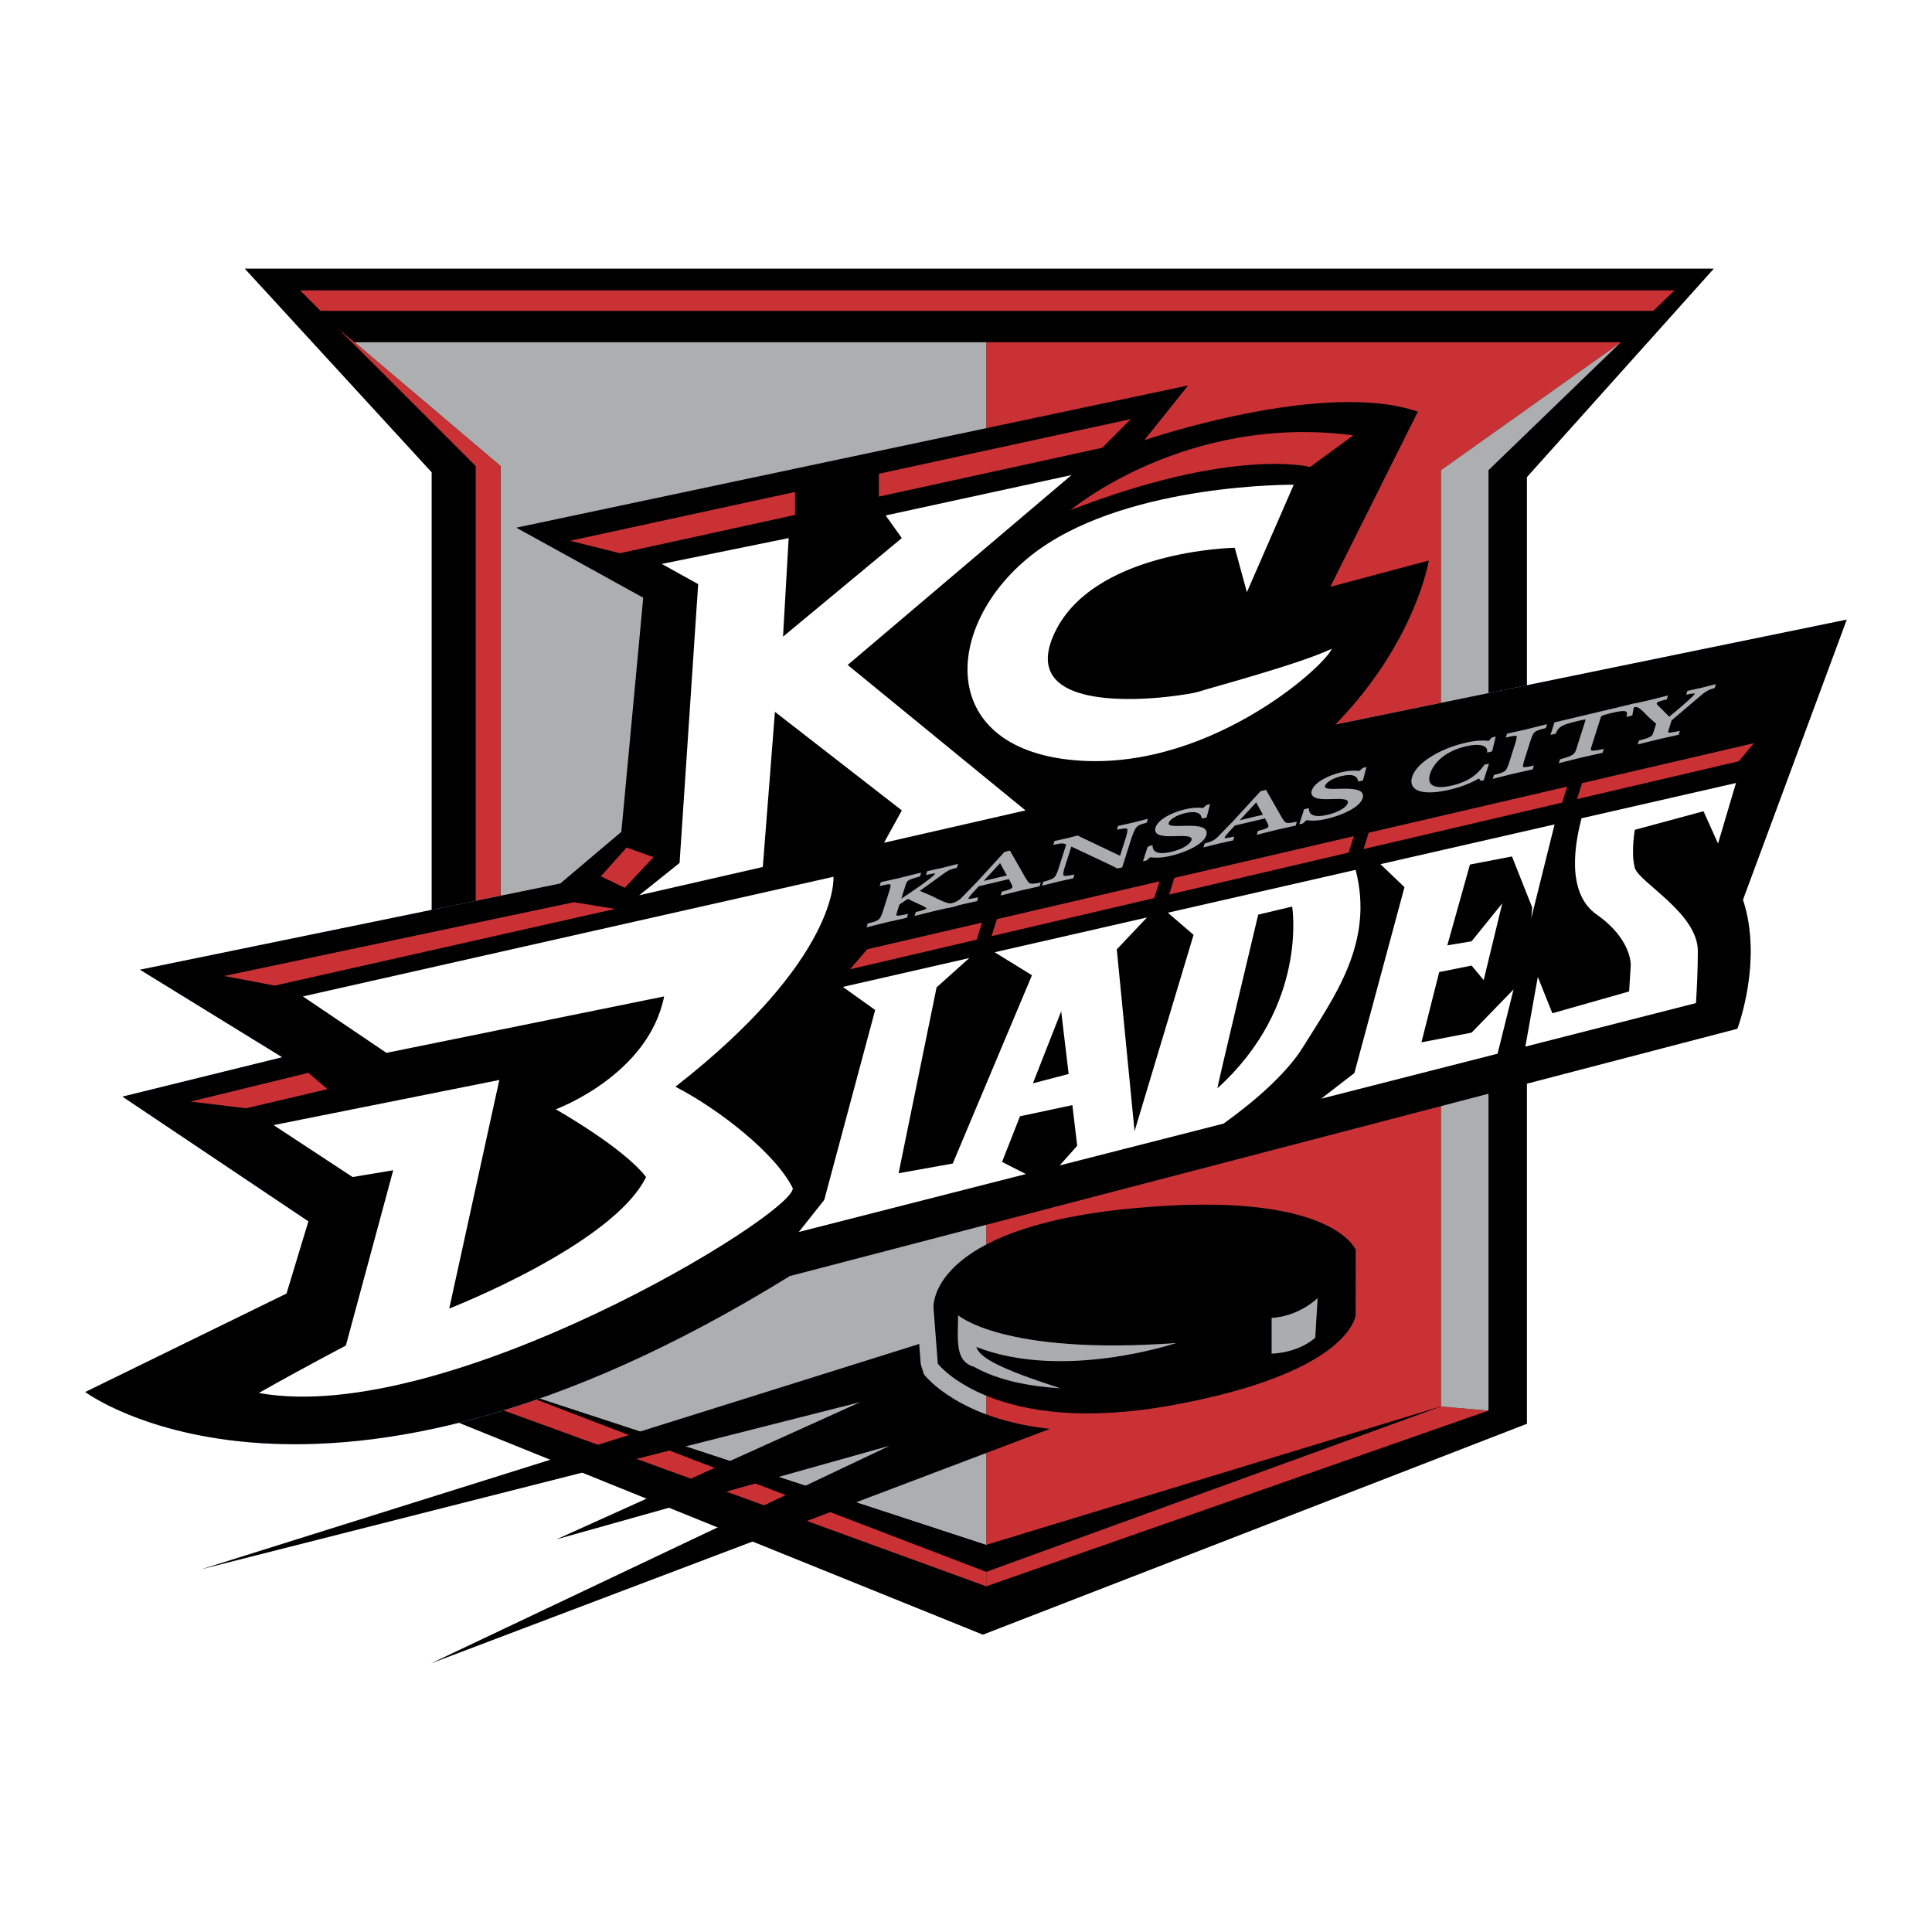 <svg xmlns="http://www.w3.org/2000/svg" width="2500" height="2500" viewBox="0 0 192.756 192.756"><g fill-rule="evenodd" clip-rule="evenodd"><path fill="#fff" d="M0 0h192.756v192.756H0V0z"/><path d="M24.417 26.799h146.575l-18.65 20.803v94.449l-54.28 21.041-54.995-22.237V47.123l-18.65-20.324z"/><path fill="#ca3135" d="M98.396 154.144l45.368-13.817V46.912l17.918-12.735.05-.051H98.396v120.018z"/><path d="M98.396 156.824l45.368-16.497-45.368 13.817v2.68z"/><path fill="#acaeb0" d="M98.396 34.126H35.345l14.591 12.373v91.766l48.46 15.879V34.126z"/><path d="M49.936 138.265l48.46 18.559v-2.68l-48.46-15.879z"/><path fill="#ca3135" d="M143.764 140.327l-45.368 16.497v1.444l50.11-17.529-4.742-.412z"/><path fill="#acaeb0" d="M143.764 46.912v93.415l4.742.412V46.912l13.176-12.735-17.918 12.735z"/><path fill="#ca3135" d="M49.936 138.265V46.499L33.653 32.691l13.808 13.808v93.209l50.935 18.56v-1.444l-48.46-18.559zM167.066 28.971h-68.67v2.064h66.536l2.134-2.064zM98.396 28.971H29.933l2.064 2.064h66.399v-2.064z"/><path d="M31.997 31.035l1.656 1.656 1.692 1.435h63.051v-3.091H31.997zM98.396 31.035v3.091h63.336l3.2-3.091H98.396z"/><path d="M13.962 96.749l14.191 8.733-15.938 3.93 18.557 12.444-2.183 7.204-20.085 9.824s23.36 17.466 70.299-11.57c46.939-29.037 94.533-24.671 94.533-24.671s5.24-13.754-5.021-19.648 15.938-21.177 15.938-21.177L13.962 96.749z" fill="#a6d7f6"/><path d="M184.252 61.818l-51.016 10.464c8.016-8.236 9.316-16.359 9.316-16.359l-9.824 2.62 8.732-17.466c-9.387-3.275-27.289 2.838-27.289 2.838l4.365-5.458-67.024 14.19 12.663 6.986-2.183 23.36-6.087 5.15-41.944 8.604 14.191 8.733-15.938 3.93 18.557 12.444-2.183 7.204-20.085 9.824s23.36 17.466 70.299-11.57l94.533-24.671s2.578-6.785.561-12.866l10.356-27.957z"/><path d="M49.818 107.747l-4.997 22.806s16.334-6.361 19.638-13.12c-2.272-2.956-9.01-6.758-9.01-6.758s9.235-3.379 10.812-11.262l-27.706 5.631-8.333-5.631 52.933-11.938s.676 8.109-15.768 20.948c4.256 2.186 10.016 6.655 11.713 10.136 0 2.703-34.582 23.798-53.277 20.419 4.556-2.579 8.683-4.729 8.683-4.729l4.726-17.492-4.054.676-7.884-5.181 22.524-4.505z" fill="#fff"/><path d="M93.136 130.467l.43 5.588s5.675 7.394 23.47 4.127 18.213-8.976 18.213-8.976l.012-6.499s-2.32-6.104-22.523-4.126c-20.204 1.977-19.602 9.886-19.602 9.886z"/><path fill="#fff" d="M66.028 56.263l12.658-2.579-.564 9.836 11.852-9.836-1.612-2.258 18.544-4.031-22.334 18.947 17.739 14.512L88.2 84.08l1.774-3.226-12.659-9.835-1.209 15.48-12.336 2.822 4.031-3.225 1.855-27.817-3.628-2.016z"/><path d="M124.402 59.085l-1.209-4.434s-14.514.242-18.143 8.869c-3.627 8.627 13.312 5.897 14.523 5.494 1.209-.403 9.967-2.714 13.293-4.284-.713 1.817-12.818 12.658-26.363 11.046-13.546-1.613-12.095-14.352-2.822-20.964 9.271-6.611 25.396-6.45 25.396-6.45l-4.675 10.723zM157.787 81.639c-.488 1.941-1.752 7.329 1.527 9.617 3.467 2.418 3.387 4.999 3.387 4.999l-.162 2.661-7.66 2.177-1.451-3.628-1.244 6.956 17.023-4.344c.096-1.504.186-3.402.186-5.192 0-3.79-5.885-6.853-6.289-8.305-.402-1.451 0-3.789 0-3.789l6.854-1.854 1.451 3.225 1.789-6.041-15.411 3.518zM146.818 103.027l-5 .967 1.774-7.015 3.226-.643 1.209 1.45 1.854-7.659-3.063 3.789-2.42.403 2.258-8.062 4.194-.807 2.015 5.08-.088 1.067 2.323-9.345-17.371 3.967 2.396 2.295-4.998 18.545-3.313 2.559 17.6-4.491 1.594-6.413-4.19 4.313z" fill="#fff"/><path d="M135.252 86.784l-18.736 4.278 2.566 2.208-5.887 19.592-1.773-18.141 3.01-3.184-15.195 3.47 3.721 2.293-7.903 18.787-5.402.968 3.79-18.545 3.263-2.925-12.615 2.88 3.224 2.303-5.08 18.947-2.539 3.2 22.657-5.781-2.379-1.208 1.789-4.555 5.227-1.111.482 4.054-1.748 1.96 16.357-4.174c2.736-1.968 6.186-4.81 7.967-7.703 2.972-4.832 7.106-10.283 5.204-17.613zm-32.199 21.3l2.822-7.187.744 6.254-3.566.933zm18.404.497c0-.241 4.074-17.326 4.074-17.326l3.387-.806s1.648 9.908-7.461 18.132z" fill="#fff"/><path d="M106.807 50.893s11.477-9.66 28.215-7.46l-4.305 3.156s-7.653-2.009-23.91 4.304zM61.373 90.682l-4.112-.67-34.911 7.364 5.069.957 33.954-7.651zM59.939 87.43l2.391 1.147 2.87-3.06-2.679-.957-2.582 2.87zM19.002 109.906l5.548.669 8.13-1.912-1.913-1.627-11.765 2.87zM136.555 83.08l-.516 1.634 19.815-4.638.503-1.599-19.802 4.603zM117.168 87.586l-.527 1.669 17.914-4.193.517-1.638-17.904 4.162zM99.461 91.702l-.537 1.7 16.234-3.8.528-1.672-16.225 3.772zM86.522 94.709l-1.715 1.998 12.632-2.957.54-1.704-11.457 2.663zM174.994 74.145l-17.154 3.987-.504 1.597 16.135-3.777 1.523-1.807z" fill="#ca3135"/><path d="M104.746 142.559c-8.998-.971-12.378-5.196-12.566-5.44l-.316-1.012-.155-2.02-71.634 22.482 65.776-16.688-30.328 13.698 33.258-9.344-45.782 21.722 61.747-23.398z"/><path d="M126.869 131.487v3.564s2.533 0 4.354-1.584l.238-3.959c0 .001-1.822 1.821-4.592 1.979zM97.412 134.386c8.682 3.408 19.953-.396 19.953-.396-17.24 1.257-21.775-2.772-21.775-2.772 0 2.29-.396 4.594 1.583 5.147 2.4 1.363 5.541 1.957 8.629 2.148-6.04-1.956-8.075-3.054-8.39-4.127z" fill="#aaacae"/><path d="M89.649 90.166l-.241.761c-.194.612-.167.635 1.034.398l-.047.148c-.619.142-1.224.272-1.843.414-.648.159-1.287.322-1.936.482l.047-.148c.405-.096.925-.219 1.16-.478.182-.204.333-.681.398-.887l.576-1.816c.065-.207.217-.683.145-.827-.095-.18-.615-.057-1.021.04l.047-.148c.606-.138 1.198-.267 1.805-.404.662-.163 1.312-.329 1.974-.492l-.047.148c-1.233.34-1.284.388-1.476.994l-.499 1.572c.711-.467 3.575-2.361 3.693-2.735.086-.271-.495-.103-.869-.032l.047-.148c.505-.114.996-.218 1.501-.332.446-.111.881-.227 1.327-.338l-.047.148c-.699.172-.891.295-1.395.665l-2.434 1.756 1.436.613c.122.061 1.171.634 1.697.711.223.037.417-.021.717-.08l-.046.148c-.67.153-1.338.299-2.008.452-.649.16-1.287.324-1.936.483l.047-.148c.228-.054 1.059-.233 1.126-.446.043-.135-.604-.423-.769-.497l-1.247-.58-.916.603z" fill="#aaacae" stroke="#aaacae" stroke-width=".218" stroke-miterlimit="2.613"/><path d="M97.42 88.515c-.268.29-.837.866-.917 1.117-.088.277.565.104.938.033l-.047.148c-.466.104-.919.2-1.386.305-.445.111-.881.227-1.327.339l.048-.148c.696-.201 1.008-.37 1.362-.746.486-.496.956-.983 1.442-1.48l2.744-2.992.43-.103 1.523 2.666c.1.131.254.458.436.552.219.121.592.056 1.014-.02l-.047.148c-.594.135-1.197.266-1.791.401-.611.151-1.236.311-1.848.461l.047-.148c.357-.091.975-.225 1.055-.477.051-.161-.027-.321-.094-.442l-.285-.546-3.131.743-.166.189zm3.197-1.098l-.818-1.486-1.982 2.15 2.8-.664zM106.504 84.204c-.305-.19-.578-.215-1.26-.059l.047-.148c.402-.09.793-.17 1.195-.26.332-.085.68-.179 1.01-.263l4.299 2.049.025-.006.568-1.791c.088-.277.23-.728.201-.965-.039-.325-.389-.218-1.006-.119l.047-.148c.467-.105.92-.2 1.387-.305.445-.112.881-.227 1.352-.345l-.047.148c-.477.137-.801.196-1.053.512-.193.236-.43.906-.51 1.163l-.881 2.777-.381.09c-.225-.108-.445-.222-.668-.336l-3.988-1.878-.025.006-.688 2.165c-.076.238-.229.721-.107.896.137.2.559.088 1.02.002l-.047.148c-.48.107-.971.212-1.451.32-.471.118-.943.242-1.416.359l.047-.148c.504-.143.977-.267 1.191-.574.176-.256.305-.662.385-.913l.754-2.377zM114.596 84.531l.291-.069c.049.59.559.976 2.018.63.988-.234 1.902-.714 2.068-1.235.186-.586-.742-.581-1.609-.548-1.082.048-2.213.03-1.98-.704s1.496-1.427 2.879-1.755c.697-.165 1.305-.196 1.811-.125l.371-.32.139-.033-.289 1.1-.295.067c-.121-.465-.564-.808-1.795-.516-.811.192-1.566.616-1.699 1.035-.162.509.684.47 1.416.451 1.23-.036 2.596-.05 2.328.794s-1.943 1.617-3.426 1.968c-.863.205-1.494.235-2.098.14l-.389.342-.141.033.4-1.255zM122.969 82.456c-.268.29-.836.866-.916 1.117-.088.277.564.104.939.033l-.047.149c-.469.104-.92.2-1.387.305-.447.112-.881.227-1.328.338l.047-.148c.697-.201 1.01-.37 1.363-.746.486-.497.957-.984 1.443-1.48l2.742-2.992.432-.102 1.523 2.665c.098.131.252.458.434.552.221.121.592.057 1.016-.02l-.047.148c-.594.135-1.199.266-1.793.401-.611.15-1.236.311-1.846.462l.047-.148c.355-.09.975-.225 1.053-.476.051-.161-.027-.321-.094-.442l-.283-.546-3.133.743-.165.187zm3.199-1.099l-.818-1.486-1.984 2.151 2.802-.665zM130.191 80.833l.291-.069c.049.59.559.976 2.018.63.988-.235 1.902-.714 2.068-1.235.186-.586-.742-.581-1.607-.548-1.084.048-2.215.03-1.982-.704s1.496-1.428 2.879-1.755c.697-.166 1.305-.196 1.811-.125l.371-.321.139-.033-.289 1.099-.291.069c-.123-.466-.566-.808-1.795-.516-.812.192-1.568.616-1.701 1.035-.162.509.684.469 1.416.45 1.23-.036 2.596-.049 2.328.795-.268.844-1.943 1.616-3.426 1.968-.863.204-1.494.235-2.098.14l-.389.343-.141.033.398-1.256zM148.891 73.676l.189-.045-.301 1.245-.291.069c.01-.664-.82-.932-2.291-.583-2.27.539-3.316 1.841-3.621 2.808-.309.973.098 1.836 2.342 1.303 1.775-.421 2.625-1.218 3.252-2.082l.229-.055-.449 1.411-.164.039-.199-.256c-.959.542-1.865.889-2.955 1.147-2.574.61-4.057.181-3.641-1.133.414-1.308 2.58-2.697 5.154-3.308 1.039-.246 1.66-.28 2.447-.211l.299-.349zM151.271 74.225c.066-.206.217-.683.145-.827-.094-.18-.615-.057-1.02.04l.047-.148c.605-.138 1.211-.269 1.818-.407.648-.159 1.285-.323 1.922-.479l-.047.148c-.406.096-.926.219-1.16.478-.182.204-.334.681-.398.887l-.576 1.816c-.066.207-.217.683-.145.827.094.18.615.057 1.02-.04l-.047.148c-.594.135-1.211.27-1.816.407-.637.157-1.287.323-1.924.48l.047-.148c.406-.097.926-.22 1.16-.478.182-.204.334-.681.398-.887l.576-1.817zM162.754 71.299l-.344.082c.125-.613-.305-.667-1.496-.384-.469.112-1.219.259-1.285.466l-.969 3.054c-.15.477-.031.615 1.191.349l-.047.148c-.695.159-1.402.314-2.098.473-.674.166-1.336.335-2.023.504l.047-.148c1.238-.317 1.473-.54 1.625-1.017l.967-3.054c.062-.194-.502-.042-1.01.078-1.254.298-1.873.475-2.168 1.253l-.291.069.318-1.005 7.785-1.847-.202.979z" fill="#aaacae" stroke="#aaacae" stroke-width=".218" stroke-miterlimit="2.613"/><path d="M166.412 72.666c-.193.612-.166.635 1.033.398l-.045.148c-.633.144-1.262.281-1.895.425-.648.16-1.301.326-1.949.485l.047-.147c1.248-.344 1.311-.395 1.502-1l.254-.799-.842-.748c-.1-.095-.752-.846-1.123-.966-.178-.071-.402.012-.699.058l.047-.147c.568-.129 1.146-.255 1.717-.383.598-.148 1.197-.302 1.795-.45l-.047.148c-.279.066-.945.212-1.016.431-.053.167.078.267.186.373l1.156 1.162 1.02-.85c.338-.289 1.59-1.348 1.662-1.58.078-.245-.49-.115-.826-.054l.047-.148c.455-.102.895-.194 1.348-.296.422-.105.83-.215 1.252-.32l-.047.148c-.746.206-1.092.521-1.527.892l-2.777 2.363-.273.857z" fill="#aaacae" stroke="#aaacae" stroke-width=".218" stroke-miterlimit="2.613"/><path fill="#ca3135" d="M56.878 53.953l4.974 1.244 17.466-3.82v-2.295l-22.44 4.871zM112.832 41.807l-25.145 5.459v2.281l22.276-4.871 2.869-2.869z"/></g></svg>